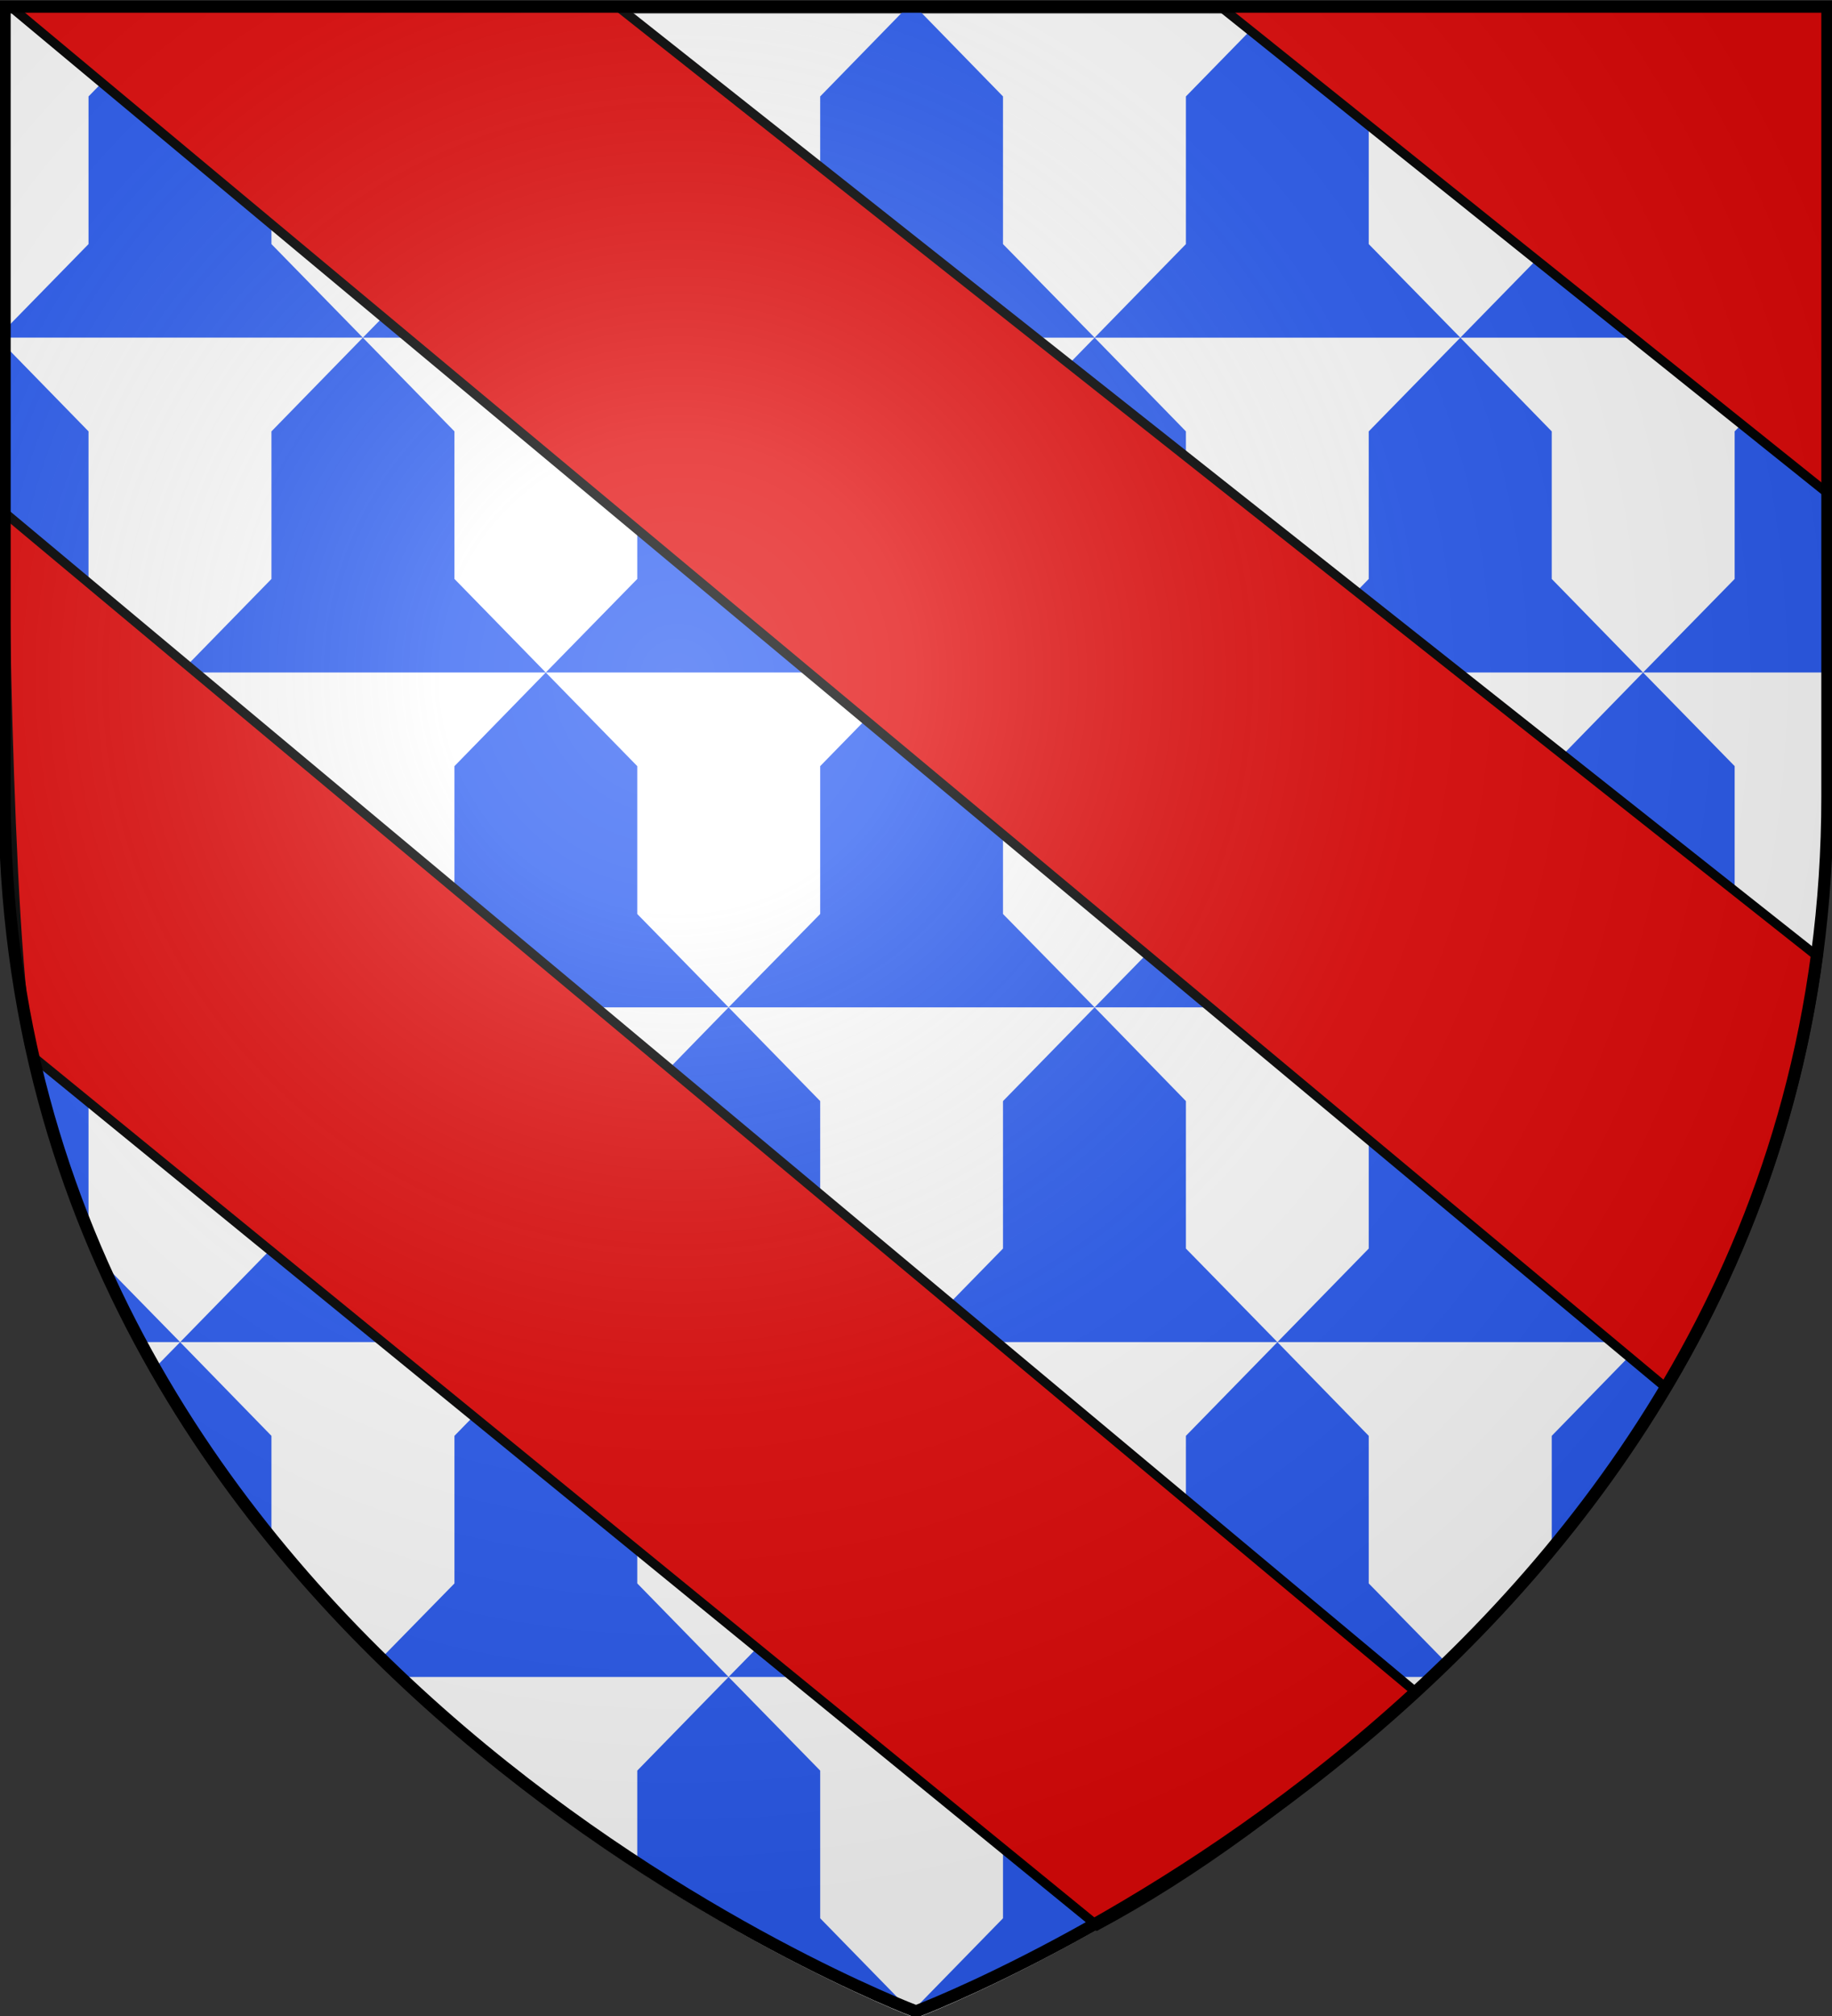 <svg xmlns="http://www.w3.org/2000/svg" xmlns:xlink="http://www.w3.org/1999/xlink" width="600" height="660" version="1.0"><rect width="100%" height="100%" fill="#333333" stroke="none"/><defs><radialGradient xlink:href="#a" id="b" cx="221.445" cy="226.331" r="300" fx="221.445" fy="226.331" gradientTransform="matrix(1.353 0 0 1.349 -77.63 -83.992)" gradientUnits="userSpaceOnUse"/><linearGradient id="a"><stop offset="0" style="stop-color:white;stop-opacity:.314"/><stop offset=".19" style="stop-color:white;stop-opacity:.251"/><stop offset=".6" style="stop-color:#6b6b6b;stop-opacity:.125"/><stop offset="1" style="stop-color:black;stop-opacity:.125"/></linearGradient></defs><g style="opacity:1;display:inline"><path d="M-577.71 546.26s298.5-112.32 298.5-397.771v-258.552h-597V148.49c0 285.452 298.5 397.772 298.5 397.772z" style="fill:#fff;fill-opacity:1;fill-rule:evenodd;stroke:none;stroke-width:1px;stroke-linecap:butt;stroke-linejoin:miter;stroke-opacity:1" transform="translate(877.71 114.484)"/><g style="opacity:1;display:inline"><g style="display:inline"><path d="m57.072-1.606-28.531 29.22v48.343L-.397 105.55v1.03h118.782L88.447 75.958V27.613L59.978-1.606h-2.906zm61.313 108.188h119.781L208.26 75.957V27.613L179.728-1.606h-2.875l-28.468 29.22v48.343l-30 30.625zm0 0-29.938 30.687v48.313l-29.906 30.625h119.75l-29.906-30.625v-48.313l-30-30.687zm59.906 109.625h119.812l-29.937-30.625v-48.313l-30-30.687-29.906 30.687v48.313l-29.969 30.625zm0 0-29.906 30.656v48.406l-30 30.563h119.781l-29.906-30.563v-48.406l-29.969-30.656zm59.875 109.625H358.04l-30-30.563v-48.406l-29.938-30.656-29.937 30.656v48.406l-30 30.563zm0 0-29.906 30.687v48.282l-29.969 30.625h119.812L268.166 404.8v-48.282l-30-30.687zm59.937 109.594h119.813L387.947 404.8v-48.282l-29.906-30.687-30 30.687v48.282l-29.938 30.625zm0 0-29.937 30.687v48.313l-30 30.625H358.04l-30-30.625v-48.313l-29.938-30.687zm59.938 109.625h109.125a502.345 502.345 0 0 0 5.469-5.282l-24.813-25.343v-48.313l-29.906-30.687-29.969 30.687v48.313l-29.906 30.625zm0 0-30 30.656v48.344l-29.938 30.656s39.544-14.904 89.844-47.594v-31.406l-29.906-30.656zm-59.938 109.656-29.937-30.656v-48.344l-30-30.656-29.906 30.656v31.406c50.3 32.69 89.843 47.594 89.843 47.594zM238.166 545.05l-29.906-30.625v-48.313l-29.969-30.687-29.906 30.687v48.313l-24.813 25.343a501.343 501.343 0 0 0 5.469 5.282h109.125zm-59.875-109.625L148.385 404.8v-48.282l-30-30.687-29.938 30.687v48.282l-29.906 30.625h119.75zm-119.75 0-9.281 9.468c11.757 20.516 25.043 39.36 39.187 56.625v-35.406l-29.906-30.687zm0 0-28.625-29.22a378.902 378.902 0 0 0 14.094 29.22H58.54zm59.844-109.594-29.938-30.563v-48.406l-29.906-30.656-30 30.656v48.406L4.635 319.676c.337 2.063.694 4.114 1.062 6.156h112.688zM58.54 216.207l-30-30.625v-48.313L-.397 107.613v108.594h58.938zm359.375 219.219h119.75L507.76 404.8v-48.282l-29.938-30.687-30 30.687v48.282l-29.906 30.625zm59.906-109.594-30-30.563v-48.406l-29.906-30.656-29.969 30.656v48.406l-29.906 30.563h119.781zm0 0H590.51a374.21 374.21 0 0 0 1.062-6.156l-23.906-24.407v-48.406l-30-30.656-29.906 30.656v48.406l-29.938 30.563zm59.844-109.625-29.906-30.625v-48.313l-29.938-30.687-30 30.687v48.313l-29.906 30.625h119.75zm0 0h58.937V107.613l-28.937 29.656v48.313l-30 30.625zm-119.75 0-29.969-30.625v-48.313l-29.906-30.687-30 30.687v48.313l-29.938 30.625h119.813zM358.04 106.582l-30-30.625V27.613l-28.5-29.219h-2.875l-28.5 29.22v48.343l-30 30.625H358.04zm0 0h119.781l-30-30.625V27.613L419.353-1.606h-2.875l-28.53 29.22v48.343l-29.907 30.625zm119.781 0h118.781v-1.031l-28.937-29.594V27.613L539.135-1.606h-2.907l-28.468 29.22v48.343l-29.938 30.625zm59.844 328.844h14.531a378.935 378.935 0 0 0 14.094-29.22l-28.625 29.22zm0 0-29.906 30.687v35.406c14.144-17.265 27.43-36.109 39.187-56.625l-9.281-9.468zM7.447 334.894a367.29 367.29 0 0 0 21.094 68.063v-46.438L7.447 334.894zm581.313 0-21.094 21.625v46.438a367.294 367.294 0 0 0 21.094-68.063z" style="color:#000;fill:#2b5df2;fill-opacity:1;fill-rule:nonzero;stroke:none;stroke-width:3;stroke-linecap:butt;stroke-linejoin:miter;marker:none;marker-start:none;marker-mid:none;marker-end:none;stroke-miterlimit:4;stroke-dasharray:none;stroke-dashoffset:0;stroke-opacity:1;visibility:visible;display:inline;overflow:visible" transform="translate(.453 3.956)"/></g></g></g><g style="opacity:1;fill:#e20909"><path d="M1.5 168.188c-1.304 0 1.27 167.792 9.25 178.062l348.125 284.125c30.456-16.33 63.886-40.098 104.344-76.469L1.5 168.188zM3.469 2.531 545.437 454.5c24.04-40.329 42.259-87.23 49.563-141.25L201.937 2.187 3.47 2.531zM399.313 2.188 600.5 163.375c0-25.903-2-161.188-2-161.188H399.312z" style="opacity:1;fill:#e20909;fill-opacity:1;fill-rule:evenodd;stroke:#000;stroke-width:3;stroke-linecap:butt;stroke-linejoin:miter;stroke-miterlimit:4;stroke-dasharray:none;stroke-opacity:1" transform="translate(.451 .022)"/></g><path d="M300 660.255s298.5-112.32 298.5-397.772V3.932H1.5v258.551C1.5 547.935 300 660.255 300 660.255z" style="opacity:1;fill:url(#b);fill-opacity:1;fill-rule:evenodd;stroke:none;stroke-width:1px;stroke-linecap:butt;stroke-linejoin:miter;stroke-opacity:1"/><g style="opacity:1"><path d="M300 658.5S1.5 546.18 1.5 260.728V2.176h597v258.552C598.5 546.18 300 658.5 300 658.5z" style="opacity:1;fill:none;fill-opacity:1;fill-rule:evenodd;stroke:#000;stroke-width:4;stroke-linecap:butt;stroke-linejoin:miter;stroke-miterlimit:4;stroke-dasharray:none;stroke-opacity:1"/></g></svg>